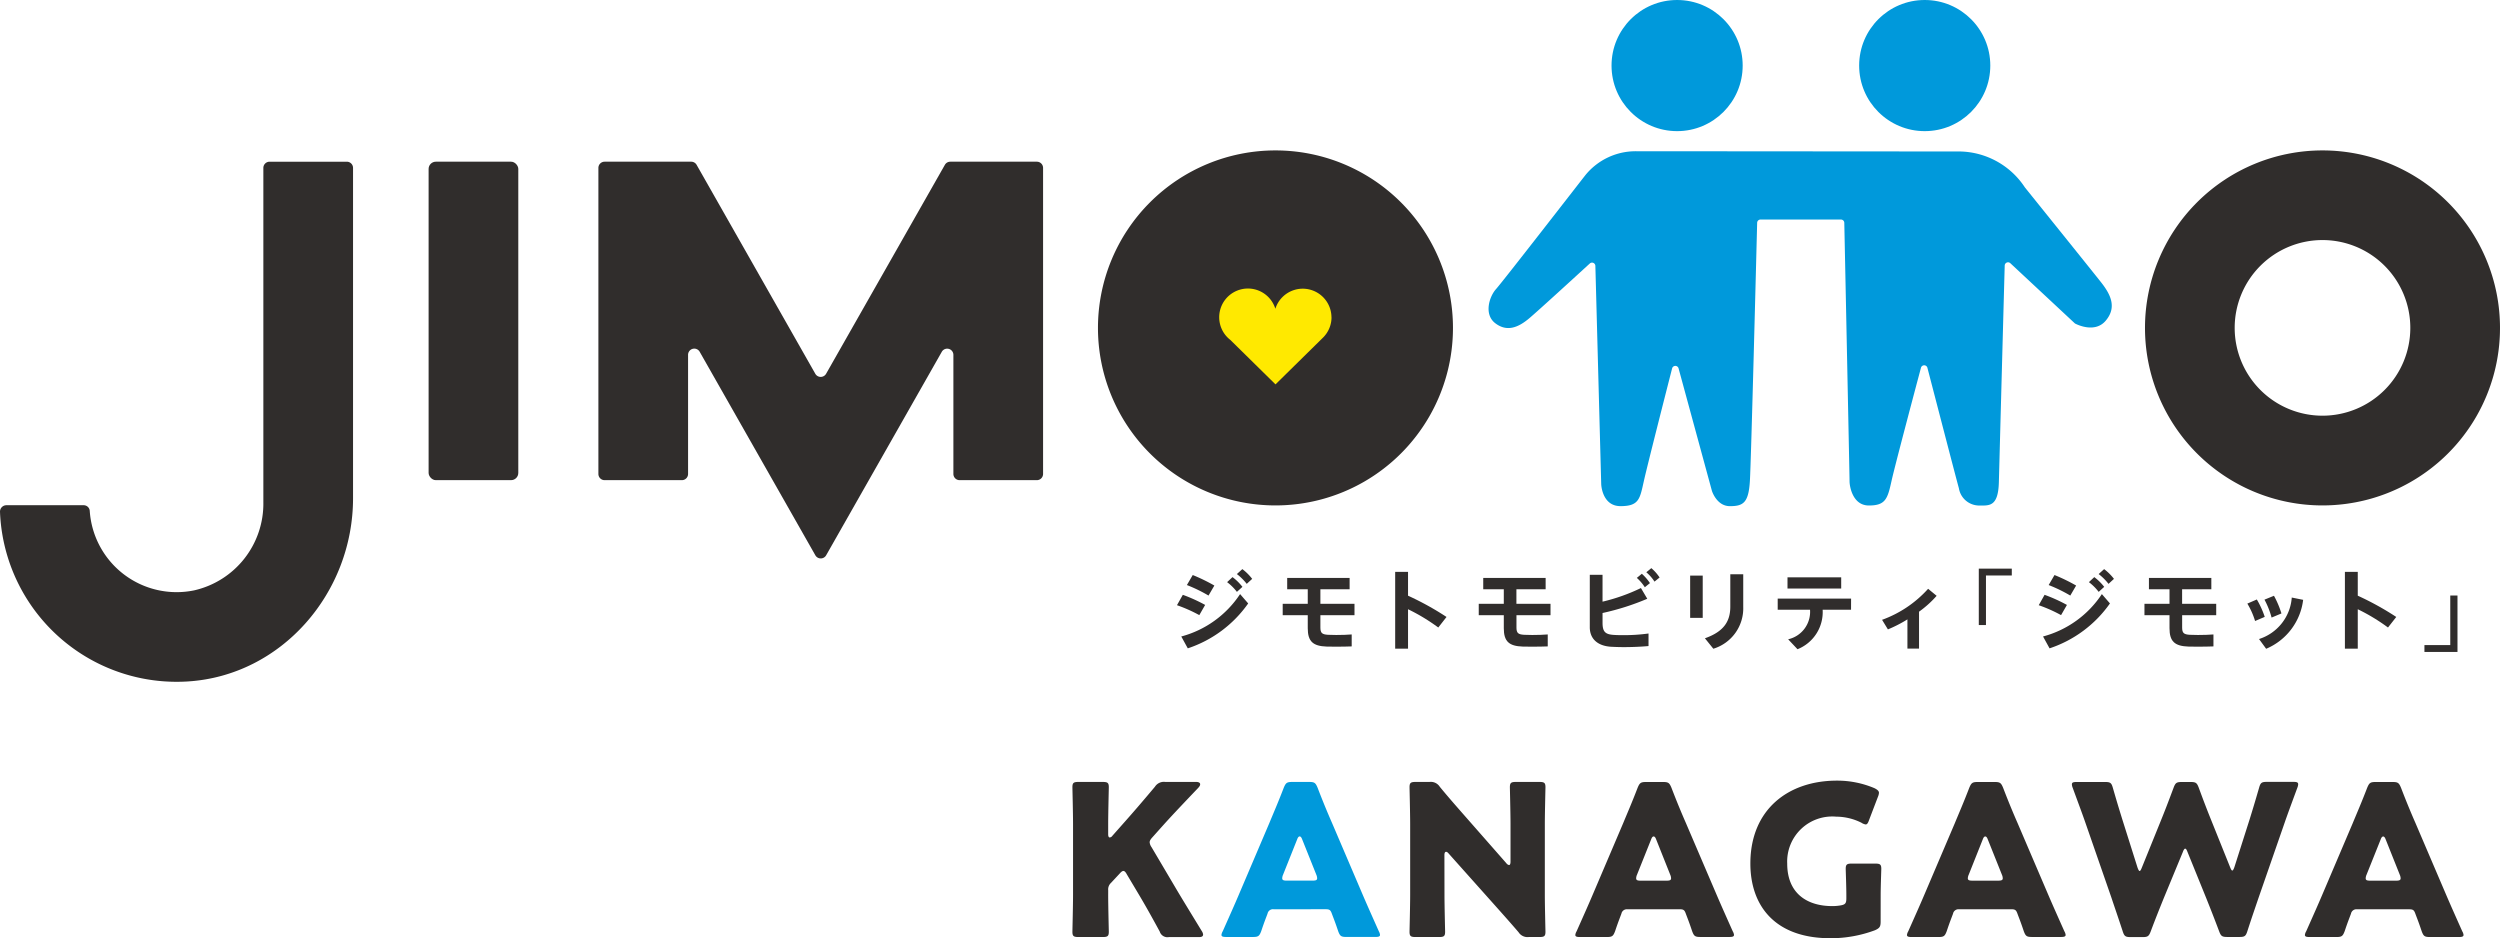 <svg xmlns="http://www.w3.org/2000/svg" width="213.855" height="80.259" viewBox="0 0 213.855 80.259"><g transform="translate(-104.144 -44)"><g transform="translate(204.823 92.604)"><path d="M315.4,79.72a12.5,12.5,0,0,0-1.91-.849l.5-.888a13.526,13.526,0,0,1,1.91.865Zm3.488-1.8.693.8a10.26,10.26,0,0,1-5.166,3.842l-.557-1.015a8.726,8.726,0,0,0,5.028-3.623Zm-2.7.127a12.745,12.745,0,0,0-1.85-.9l.5-.857a15.274,15.274,0,0,1,1.85.9Zm1.593-1.15.459-.429a4.461,4.461,0,0,1,.849.834l-.473.429a4.363,4.363,0,0,0-.836-.831Zm.835-.692.466-.421a4.393,4.393,0,0,1,.841.834l-.466.428a4.736,4.736,0,0,0-.841-.837Z" transform="translate(-313.488 -75.705)" fill="#302d2c"/><path d="M327,79.831v1.045c0,.466.128.6.655.631.142.008.4.016.7.016.466,0,.97-.016,1.323-.046V82.5c-.353.015-.872.023-1.353.023-.309,0-.594,0-.775-.008-1.188-.038-1.631-.443-1.631-1.571V79.831h-2.143v-.978h2.143v-1.24H324.16v-.97H329.5v.97H327v1.241h2.917v.978Z" transform="translate(-314.73 -75.809)" fill="#302d2c"/><path d="M338.406,80.812a16.175,16.175,0,0,0-2.587-1.564v3.375h-1.1v-6.57h1.1V78.09a24.527,24.527,0,0,1,3.293,1.819Z" transform="translate(-316.052 -75.737)" fill="#302d2c"/><path d="M346.076,79.831v1.045c0,.466.127.6.654.631.142.008.406.016.7.016.465,0,.97-.016,1.322-.046V82.5c-.353.015-.871.023-1.353.023-.308,0-.593,0-.775-.008-1.188-.038-1.631-.443-1.631-1.571V79.831H342.85v-.978h2.143v-1.24h-1.759v-.97h5.338v.97h-2.5v1.241h2.917v.978Z" transform="translate(-317.034 -75.809)" fill="#302d2c"/><path d="M356.52,81.423a15.543,15.543,0,0,0,2.158-.142v1.074c-.653.06-1.428.091-2.113.091-.435,0-.812-.016-1.1-.031-1.15-.075-1.811-.683-1.811-1.669V76.258h1.09v2.3a15.95,15.95,0,0,0,3.285-1.166l.542.918a21.431,21.431,0,0,1-3.826,1.218v.834c0,.752.217.985.924,1.037C355.873,81.415,356.181,81.423,356.52,81.423Zm2.278-4.452-.436.353a3.941,3.941,0,0,0-.684-.8l.428-.353a4.17,4.17,0,0,1,.694.8Zm.827-.481-.436.353a3.555,3.555,0,0,0-.7-.8l.429-.353a3.792,3.792,0,0,1,.707.8Z" transform="translate(-318.339 -75.694)" fill="#302d2c"/><path d="M363.418,76.4h1.075v3.616h-1.075Zm4.541-.113v2.79a3.613,3.613,0,0,1-2.557,3.578l-.721-.894c1.661-.586,2.172-1.489,2.172-2.714V76.284Z" transform="translate(-319.518 -75.765)" fill="#302d2c"/><path d="M378.209,79.357H375.78a3.42,3.42,0,0,1-2.151,3.376l-.8-.85a2.408,2.408,0,0,0,1.872-2.526h-2.766V78.4h6.278Zm-.842-1.818h-4.594v-.956h4.594Z" transform="translate(-320.546 -75.801)" fill="#302d2c"/><path d="M385.252,79.658v3.158h-.993v-2.5a11.337,11.337,0,0,1-1.669.857l-.5-.819a9.763,9.763,0,0,0,3.939-2.654l.729.6A8.8,8.8,0,0,1,385.252,79.658Z" transform="translate(-321.773 -75.937)" fill="#302d2c"/><path d="M394.323,75.737v.586h-2.21v4.24H391.5V75.737Z" transform="translate(-322.909 -75.699)" fill="#302d2c"/><path d="M399.242,79.72a12.5,12.5,0,0,0-1.91-.849l.5-.888a13.538,13.538,0,0,1,1.911.865Zm3.489-1.8.692.8a10.256,10.256,0,0,1-5.166,3.842l-.557-1.015a8.73,8.73,0,0,0,5.03-3.623Zm-2.7.127a12.656,12.656,0,0,0-1.85-.9l.5-.857a15.275,15.275,0,0,1,1.85.9Zm1.593-1.15.459-.429a4.46,4.46,0,0,1,.849.834l-.473.429a4.364,4.364,0,0,0-.835-.831Zm.835-.692.466-.421a4.394,4.394,0,0,1,.841.834l-.465.428a4.738,4.738,0,0,0-.841-.837Z" transform="translate(-323.613 -75.705)" fill="#302d2c"/><path d="M410.841,79.831v1.045c0,.466.128.6.655.631.142.008.4.016.7.016.466,0,.97-.016,1.323-.046V82.5c-.353.015-.872.023-1.353.023-.309,0-.594,0-.775-.008-1.188-.038-1.631-.443-1.631-1.571V79.831h-2.143v-.978h2.143v-1.24H408v-.97h5.338v.97h-2.5v1.241h2.917v.978Z" transform="translate(-324.855 -75.809)" fill="#302d2c"/><path d="M419.115,80.183l-.826.353a6.556,6.556,0,0,0-.662-1.489l.812-.353a7.721,7.721,0,0,1,.676,1.489Zm3.286-1.459a5.225,5.225,0,0,1-3.165,4.188l-.609-.834a4.026,4.026,0,0,0,2.8-3.549Zm-2.7,1.518a7.13,7.13,0,0,0-.608-1.533l.812-.331a8.144,8.144,0,0,1,.639,1.511Z" transform="translate(-326.064 -76.018)" fill="#302d2c"/><path d="M430.806,80.812a16.17,16.17,0,0,0-2.586-1.564v3.375h-1.1v-6.57h1.1V78.09a24.527,24.527,0,0,1,3.293,1.819Z" transform="translate(-327.211 -75.737)" fill="#302d2c"/><path d="M437.684,78.353V83.18h-2.827v-.587h2.21v-4.24Z" transform="translate(-328.145 -76.015)" fill="#302d2c"/></g><g transform="translate(-104 13)"><g transform="translate(335.482 31)"><circle cx="5.609" cy="5.609" r="5.609" transform="translate(10.516 0)" fill="#0099db"/><circle cx="5.609" cy="5.609" r="5.609" transform="translate(31.698 0)" fill="#0099db"/><path d="M356.49,35.13a5.542,5.542,0,0,0-4.4,2.04c-.7.892-7.075,9.114-7.648,9.752s-1.058,2.159-.063,2.92,1.961.38,2.926-.44c.78-.661,3.96-3.571,5.159-4.67a.285.285,0,0,1,.477.2l.5,18.674s.057,1.882,1.653,1.882,1.654-.627,2-2.166c.271-1.218,1.789-7.178,2.413-9.619a.285.285,0,0,1,.551,0l2.852,10.475s.4,1.312,1.54,1.312,1.6-.285,1.71-2.166c.106-1.752.559-19.625.621-22.074a.284.284,0,0,1,.285-.278h6.883a.284.284,0,0,1,.286.278c.053,2.549.45,21.811.45,22.13,0,.343.228,2.053,1.654,2.053s1.6-.57,1.938-2.109c.271-1.219,1.862-7.219,2.516-9.672a.285.285,0,0,1,.551,0c.7,2.687,2.508,9.657,2.692,10.3a1.761,1.761,0,0,0,1.654,1.482c.913,0,1.711.171,1.767-2,.051-1.917.413-15.432.5-18.527a.285.285,0,0,1,.48-.2l5.5,5.129a.326.326,0,0,0,.067.047c.255.127,1.7.789,2.585-.249.969-1.14.456-2.224-.4-3.307-.834-1.057-6.227-7.757-6.491-8.085a.248.248,0,0,1-.018-.024,6.8,6.8,0,0,0-5.523-3.068S358.721,35.13,356.49,35.13Z" transform="translate(-343.808 -22.192)" fill="#0099db"/></g><path d="M215.046,80.607a15.124,15.124,0,0,1-16.065-14.518.548.548,0,0,1,.545-.557h6.62a.52.52,0,0,1,.513.5,7.447,7.447,0,0,0,8.921,6.785,7.608,7.608,0,0,0,5.929-7.55V36.678a.531.531,0,0,1,.531-.531h6.61a.531.531,0,0,1,.531.531V64.935C229.181,73.009,223.1,80.1,215.046,80.607Z" transform="translate(9.163 8.686)" fill="#302d2c"/><rect width="7.672" height="27.241" rx="0.618" transform="translate(244.808 44.832)" fill="#302d2c"/><g transform="translate(259.328 44.832)"><path d="M275.754,54.287,265.6,36.414a.53.53,0,0,0-.462-.268H257.73a.531.531,0,0,0-.531.531V62.856a.531.531,0,0,0,.531.532h6.609a.531.531,0,0,0,.531-.532V52.669a.531.531,0,0,1,.994-.262l9.894,17.408a.531.531,0,0,0,.923,0l9.892-17.406a.531.531,0,0,1,.993.262V62.856a.532.532,0,0,0,.531.532h6.61a.532.532,0,0,0,.531-.532V36.677a.531.531,0,0,0-.531-.531H287.3a.532.532,0,0,0-.462.268L276.677,54.287a.531.531,0,0,1-.923,0Z" transform="translate(-257.195 -36.146)" fill="#302d2c"/></g><path d="M320.987,65.417a15.184,15.184,0,1,1,15.184-15.184A15.184,15.184,0,0,1,320.987,65.417Z" transform="translate(-3.737 8.818)" fill="#302d2c"/><path d="M422.853,65.417a15.184,15.184,0,1,1,15.184-15.184A15.184,15.184,0,0,1,422.853,65.417Zm0-22.7a7.512,7.512,0,1,0,7.512,7.512,7.512,7.512,0,0,0-7.512-7.512Z" transform="translate(-16.038 8.818)" fill="#302d2c"/><path d="M327.2,50.942a2.457,2.457,0,0,0-4.8-.725,2.456,2.456,0,1,0-4.269,2.253h0a2.439,2.439,0,0,0,.412.406l3.87,3.809,4.064-4a2.45,2.45,0,0,0,.728-1.743Z" transform="translate(-5.16 7.196)" fill="#ffe900"/></g><path d="M-116.208-3.87a.754.754,0,0,1,.234-.63l.738-.792c.126-.144.234-.234.324-.234.108,0,.2.108.306.306l1.062,1.782c.468.792.882,1.512,1.746,3.1a.689.689,0,0,0,.792.468h2.592q.324,0,.324-.216a.638.638,0,0,0-.108-.288c-1.35-2.214-1.836-3.006-2.322-3.834L-112.5-7.56a.873.873,0,0,1-.162-.414c0-.144.09-.27.252-.45l.756-.846c.792-.882,1.4-1.53,3.15-3.366.126-.144.162-.216.162-.306,0-.126-.126-.2-.36-.2h-2.628a.907.907,0,0,0-.882.414c-1.242,1.476-1.836,2.16-2.538,2.952l-1.1,1.242a.31.31,0,0,1-.234.144c-.072,0-.126-.09-.126-.27v-.88c0-.954.054-3.024.054-3.15,0-.378-.108-.45-.522-.45h-2.07c-.414,0-.522.072-.522.45,0,.126.054,2.2.054,3.15v6.066c0,.954-.054,3.024-.054,3.15,0,.378.108.45.522.45h2.07c.414,0,.522-.072.522-.45,0-.126-.054-2.2-.054-3.15Zm28.76-3.006c0-.2.054-.288.144-.288.054,0,.126.036.216.144l4,4.482c.738.828,1.332,1.494,1.98,2.25a.907.907,0,0,0,.882.414h.9c.414,0,.522-.072.522-.45,0-.126-.054-2.2-.054-3.15V-9.54c0-.954.054-3.024.054-3.15,0-.378-.108-.45-.522-.45h-2c-.414,0-.522.072-.522.45,0,.126.054,2.2.054,3.15v3.222c0,.2-.054.288-.126.288a.387.387,0,0,1-.234-.162L-85.9-10.458c-.648-.738-1.278-1.458-1.944-2.268a.907.907,0,0,0-.882-.414H-89.91c-.414,0-.522.072-.522.45,0,.126.054,2.2.054,3.15v6.066c0,.954-.054,3.024-.054,3.15,0,.378.108.45.522.45h2c.414,0,.522-.072.522-.45,0-.126-.054-2.2-.054-3.15ZM-67.32-2.25c.324,0,.414.072.522.378.126.342.27.684.54,1.494.162.432.252.5.72.5h2.448c.288,0,.414-.036.414-.18a.772.772,0,0,0-.108-.306c-.666-1.494-1.026-2.3-1.368-3.1L-66.8-9.648c-.324-.738-.756-1.764-1.224-2.988-.18-.432-.27-.5-.738-.5h-1.422c-.468,0-.558.072-.738.5-.468,1.224-.9,2.214-1.242,3.042l-2.646,6.21c-.306.72-.666,1.53-1.332,3.024a.772.772,0,0,0-.108.306c0,.144.126.18.414.18h2.268c.468,0,.558-.072.72-.5.27-.81.414-1.152.54-1.494a.472.472,0,0,1,.522-.378Zm-2.43-6.012c.054-.144.126-.216.2-.216s.144.072.2.216L-68.13-5.2a.808.808,0,0,1,.072.306c0,.162-.126.2-.414.2h-2.16c-.288,0-.414-.036-.414-.2a.808.808,0,0,1,.072-.306Zm19.62,4.806c0-.72.054-2.124.054-2.25,0-.378-.108-.45-.522-.45h-2c-.414,0-.522.072-.522.45,0,.126.054,1.53.054,2.25v.27c0,.432-.09.54-.522.612a4.212,4.212,0,0,1-.684.054c-2.106,0-3.852-1.044-3.852-3.636a3.857,3.857,0,0,1,1.186-2.959A3.857,3.857,0,0,1-53.93-10.17a4.842,4.842,0,0,1,2.16.522.86.86,0,0,0,.36.144c.126,0,.2-.126.288-.378l.756-1.98a1.07,1.07,0,0,0,.09-.342c0-.162-.126-.27-.378-.4a8.136,8.136,0,0,0-3.222-.648c-4.158,0-7.4,2.466-7.4,7.092,0,3.528,2.016,6.39,6.858,6.39a10.853,10.853,0,0,0,3.8-.684c.4-.18.486-.306.486-.738ZM-38.952-2.25c.324,0,.414.072.522.378.126.342.27.684.54,1.494.162.432.252.5.72.5h2.448c.288,0,.414-.036.414-.18a.772.772,0,0,0-.108-.306c-.666-1.494-1.026-2.3-1.368-3.1L-38.43-9.648c-.324-.738-.756-1.764-1.224-2.988-.18-.432-.27-.5-.738-.5h-1.422c-.468,0-.558.072-.738.5-.468,1.224-.9,2.214-1.242,3.042l-2.646,6.21c-.306.72-.666,1.53-1.332,3.024a.772.772,0,0,0-.108.306c0,.144.126.18.414.18H-45.2c.468,0,.558-.072.72-.5.27-.81.414-1.152.54-1.494a.472.472,0,0,1,.522-.378Zm-2.43-6.012c.054-.144.126-.216.2-.216s.144.072.2.216l1.224,3.06a.808.808,0,0,1,.072.306c0,.162-.126.2-.414.2h-2.16c-.288,0-.414-.036-.414-.2A.808.808,0,0,1-42.6-5.2Zm17.1,1.116c.072-.2.144-.288.2-.288.072,0,.126.09.2.288l1.6,3.942c.36.9.666,1.674,1.1,2.826.162.432.252.5.72.5h1.008c.468,0,.558-.072.7-.522.36-1.116.63-1.89.954-2.844l2.25-6.48c.288-.828.558-1.548,1.062-2.916a.885.885,0,0,0,.072-.306c0-.162-.126-.2-.414-.2h-2.25c-.468,0-.558.072-.684.522-.36,1.242-.558,1.89-.792,2.646L-19.872-5.85c-.072.2-.126.288-.18.288s-.108-.09-.18-.27l-1.584-3.942c-.342-.846-.63-1.584-1.1-2.862-.162-.432-.252-.5-.72-.5h-.72c-.468,0-.558.072-.72.5-.486,1.3-.756,2-1.1,2.844l-1.62,4c-.072.18-.126.27-.18.27s-.108-.09-.18-.288L-29.47-9.968c-.234-.756-.432-1.4-.792-2.646-.126-.45-.216-.522-.684-.522h-2.412c-.288,0-.414.036-.414.2a.885.885,0,0,0,.072.306c.5,1.368.774,2.088,1.062,2.916l2.25,6.48c.324.972.576,1.692.954,2.844.144.45.234.522.7.522h.99c.468,0,.558-.072.72-.5.432-1.152.738-1.908,1.116-2.844Zm19.368,4.9c.324,0,.414.072.522.378.126.342.27.684.54,1.494.162.432.252.5.72.5H-.684C-.4.126-.27.09-.27-.054A.772.772,0,0,0-.378-.36c-.666-1.494-1.026-2.3-1.368-3.1L-4.392-9.648c-.324-.738-.756-1.764-1.224-2.988-.18-.432-.27-.5-.738-.5H-7.776c-.468,0-.558.072-.738.5-.468,1.224-.9,2.214-1.242,3.042L-12.4-3.384c-.306.72-.666,1.53-1.332,3.024a.772.772,0,0,0-.108.306c0,.144.126.18.414.18h2.268c.468,0,.558-.072.72-.5.27-.81.414-1.152.54-1.494a.472.472,0,0,1,.522-.378Zm-2.43-6.012c.054-.144.126-.216.2-.216s.144.072.2.216L-5.724-5.2a.808.808,0,0,1,.072.306c0,.162-.126.2-.414.2h-2.16c-.288,0-.414-.036-.414-.2A.808.808,0,0,1-8.568-5.2Z" transform="translate(315.15 124.029)" fill="#302d2c"/><path d="M-97.6-2.25c.324,0,.414.072.522.378.126.342.27.684.54,1.494.162.432.252.5.72.5h2.448c.288,0,.414-.036.414-.18a.772.772,0,0,0-.1-.3c-.666-1.494-1.026-2.3-1.368-3.1l-1.558-3.646-1.088-2.546c-.324-.738-.756-1.764-1.224-2.988-.18-.432-.27-.5-.738-.5h-1.422c-.468,0-.558.072-.738.5-.468,1.224-.9,2.214-1.242,3.042l-2.646,6.21c-.306.72-.666,1.53-1.332,3.024a.772.772,0,0,0-.108.306c0,.144.126.18.414.18h2.268c.468,0,.558-.072.72-.5.27-.81.414-1.152.54-1.494a.472.472,0,0,1,.522-.378Zm-2.43-6.012c.054-.144.126-.216.2-.216s.144.072.2.216l1.224,3.06a.808.808,0,0,1,.072.306c0,.162-.126.2-.414.2h-2.16c-.288,0-.414-.036-.414-.2a.808.808,0,0,1,.072-.306Z" transform="translate(315.15 124.027)" fill="#0099db"/></g></svg>